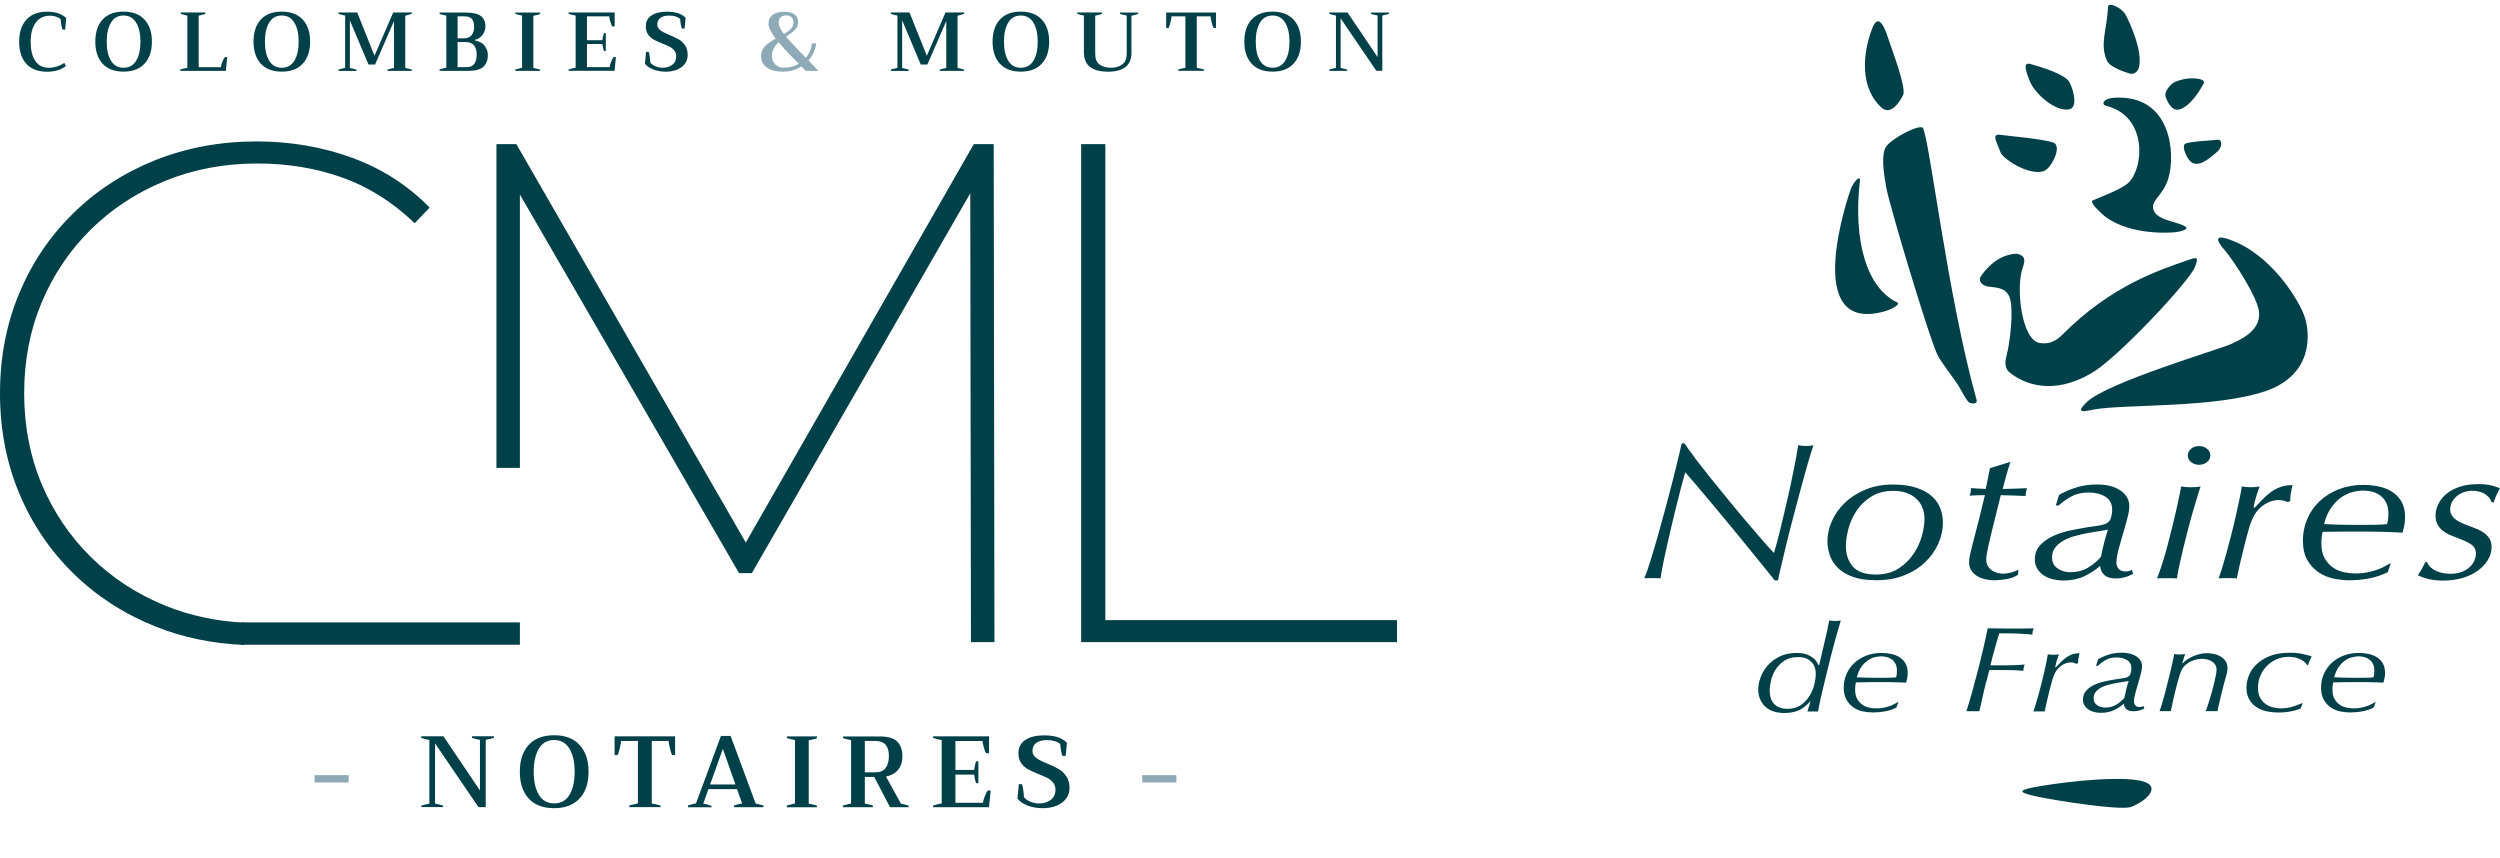 <svg xmlns="http://www.w3.org/2000/svg" viewBox="0 0 412.59 141.55"><g stroke-width="0"><path fill="#004049" d="M4.34 10.52c-.79-.87-1.18-2.09-1.18-3.64s.4-2.76 1.2-3.64c.8-.88 1.94-1.31 3.42-1.31.72 0 1.34.09 1.85.27s.94.44 1.3.78l-.17 1.9h-.45c-.14-.39-.24-.97-.32-1.73-.48-.38-1.05-.56-1.73-.56-1.03 0-1.82.39-2.37 1.16-.56.77-.83 1.82-.83 3.14s.25 2.4.76 3.16c.5.76 1.27 1.14 2.28 1.14.38 0 .79-.07 1.24-.2.45-.13.88-.34 1.27-.61l.26.51c-.35.3-.79.54-1.32.7s-1.11.25-1.73.25c-1.53 0-2.69-.44-3.48-1.31Zm12.59-.01c-.8-.88-1.2-2.09-1.2-3.64s.4-2.76 1.2-3.64c.8-.88 1.96-1.31 3.46-1.31s2.65.44 3.46 1.31c.81.88 1.22 2.09 1.22 3.64s-.41 2.76-1.22 3.64c-.81.88-1.96 1.31-3.46 1.31s-2.66-.44-3.46-1.31Zm5.55-.5c.47-.78.7-1.82.7-3.14s-.24-2.34-.71-3.13c-.47-.78-1.17-1.18-2.08-1.18s-1.61.39-2.08 1.18c-.47.78-.7 1.83-.7 3.13s.23 2.36.7 3.14c.47.78 1.16 1.17 2.08 1.17s1.62-.39 2.09-1.17Zm7.26 1.46c.45-.14.84-.23 1.18-.27V2.57c-.47-.09-.83-.19-1.1-.29v-.22h4.06v.25c-.18.06-.55.15-1.09.28v8.5h3.66c.02-.22.1-.51.25-.88s.28-.63.4-.78h.4l-.23 2.27h-7.52v-.22Zm13.3-.96c-.8-.88-1.2-2.09-1.2-3.64s.4-2.76 1.2-3.64c.8-.88 1.96-1.31 3.46-1.31s2.65.44 3.46 1.31c.81.88 1.22 2.09 1.22 3.64s-.41 2.76-1.22 3.64c-.81.88-1.96 1.31-3.46 1.31s-2.66-.44-3.46-1.31Zm5.55-.5c.47-.78.7-1.82.7-3.14s-.24-2.34-.71-3.13c-.47-.78-1.17-1.18-2.08-1.18s-1.61.39-2.08 1.18c-.47.78-.7 1.83-.7 3.13s.23 2.36.7 3.14c.47.78 1.16 1.17 2.08 1.17s1.62-.39 2.09-1.17Zm7.28 1.47c.29-.1.66-.19 1.09-.28V2.57c-.49-.1-.85-.2-1.1-.29v-.22h3.09l2.86 7.14 3.08-7.14h3.08v.22c-.31.1-.67.21-1.09.32v8.61c.4.08.77.17 1.09.28v.21h-4.04v-.21c.31-.1.67-.19 1.09-.28V3.48l-3.12 7.17h-1.09l-3.07-7.3v7.87c.41.08.77.17 1.09.28v.21h-2.96v-.21Zm16.68 0c.47-.17.84-.28 1.11-.32V2.57c-.39-.06-.77-.16-1.11-.27v-.23h4.3c1.16 0 2 .19 2.5.56.5.37.76.94.76 1.7 0 .51-.15.98-.45 1.4-.3.42-.74.7-1.31.85v.08c.75.15 1.3.45 1.64.9.34.45.52.95.52 1.49 0 .89-.25 1.55-.76 1.99s-1.33.66-2.48.66h-4.73v-.21Zm4.02-5.15c.55 0 .97-.17 1.25-.51.28-.34.43-.81.43-1.4s-.13-1.03-.39-1.31-.67-.41-1.24-.41h-1.1v3.63h1.05Zm.48 4.75c1.08 0 1.62-.71 1.62-2.12 0-.65-.16-1.15-.47-1.5-.31-.35-.76-.52-1.33-.52h-1.35v4.14h1.53Zm8.01.38c.29-.08.66-.17 1.1-.27V2.57c-.3-.05-.67-.14-1.1-.27v-.23h4.08v.25c-.17.07-.37.13-.63.18-.25.05-.41.08-.49.1v8.61c.28.05.66.14 1.11.27v.22h-4.08v-.23Zm16.59-2.04-.23 2.27h-7.59v-.22c.45-.16.84-.25 1.17-.29V2.57c-.35-.05-.74-.15-1.17-.29v-.22h7.61v2.3h-.41c-.09-.15-.19-.41-.3-.79-.11-.38-.17-.67-.19-.87h-3.67v3.93h2.54c.02-.16.05-.35.1-.58.05-.23.11-.43.17-.59h.3v2.97h-.3c-.06-.17-.12-.37-.17-.6-.05-.22-.08-.42-.1-.57h-2.54v3.82h3.74c.02-.22.1-.51.25-.88s.27-.63.39-.78h.41Zm6.17 2.05c-.61-.24-1.07-.55-1.38-.94l.18-1.97h.44c.12.37.21.96.27 1.79.23.25.52.45.88.6.36.15.75.23 1.17.23.61 0 1.14-.16 1.57-.48.43-.32.65-.78.65-1.39 0-.38-.1-.69-.3-.95-.2-.26-.45-.47-.76-.63-.3-.16-.71-.34-1.22-.54-.6-.24-1.08-.46-1.44-.66-.36-.2-.67-.48-.92-.83s-.38-.8-.38-1.35c0-.79.31-1.39.94-1.8.63-.41 1.48-.62 2.55-.62.71 0 1.31.08 1.81.24.5.16.92.42 1.27.76l-.17 1.79h-.45c-.16-.49-.25-1.02-.29-1.61-.2-.17-.46-.31-.76-.4-.31-.09-.64-.14-1-.14-.63 0-1.12.12-1.48.37-.35.25-.53.62-.53 1.11 0 .28.09.51.26.71.17.2.39.36.65.5s.62.3 1.09.5c.64.27 1.16.52 1.56.75.4.23.74.56 1.03.98.29.42.43.94.43 1.57 0 .57-.16 1.06-.47 1.48-.32.42-.75.74-1.3.96-.55.22-1.17.33-1.86.33-.75 0-1.43-.12-2.04-.36Z"/><path fill="#8eaab6" d="m132.98 11.69-.73-.73c-.91.58-1.94.87-3.09.87-1.06 0-1.92-.22-2.58-.67s-.98-1.06-.98-1.84c0-.68.21-1.24.64-1.68.43-.44 1.02-.87 1.78-1.27-.8-1.05-1.2-1.87-1.2-2.45 0-.65.24-1.14.71-1.48.47-.33 1.08-.5 1.84-.5s1.35.14 1.75.43c.4.29.6.73.6 1.31 0 .34-.09.64-.27.91-.18.27-.39.49-.63.69-.24.19-.61.45-1.09.78.61.73 1.71 1.9 3.27 3.49.57-.71.9-1.5 1-2.39h.7c-.06.52-.2 1.02-.42 1.51-.21.48-.5.92-.86 1.31l1.66 1.72h-2.1Zm-1.14-1.16c-.73-.73-1.37-1.38-1.9-1.94-.53-.56-1.01-1.1-1.44-1.64-.34.32-.61.67-.8 1.04-.19.37-.29.8-.29 1.27 0 .41.09.76.28 1.05.19.29.43.5.73.65.3.14.62.21.96.21.92 0 1.74-.22 2.46-.65Zm-3.11-5.95c.14.3.35.65.65 1.04.5-.28.89-.58 1.16-.87s.41-.65.41-1.05c0-.38-.11-.66-.32-.86s-.5-.3-.88-.3-.66.1-.89.29c-.22.19-.34.49-.34.88 0 .27.07.56.21.87Z"/><path fill="#004049" d="M147.02 11.48c.29-.1.66-.19 1.09-.28V2.57c-.49-.1-.85-.2-1.1-.29v-.22h3.09l2.86 7.14 3.08-7.14h3.08v.22c-.31.1-.67.21-1.09.32v8.61c.4.08.77.17 1.09.28v.21h-4.04v-.21c.31-.1.67-.19 1.09-.28V3.48l-3.12 7.17h-1.09l-3.07-7.3v7.87c.41.08.77.17 1.09.28v.21h-2.96v-.21Zm17.99-.97c-.8-.88-1.2-2.09-1.2-3.64s.4-2.76 1.2-3.64c.8-.88 1.96-1.31 3.46-1.31s2.65.44 3.46 1.31c.81.88 1.22 2.09 1.22 3.64s-.41 2.76-1.22 3.64-1.96 1.31-3.46 1.31-2.66-.44-3.46-1.31Zm5.55-.5c.47-.78.7-1.82.7-3.14s-.24-2.34-.71-3.13c-.47-.78-1.17-1.18-2.08-1.18s-1.61.39-2.08 1.18c-.47.78-.7 1.83-.7 3.13s.23 2.36.7 3.14c.47.78 1.16 1.17 2.08 1.17s1.62-.39 2.09-1.17Zm8.32-1.32V2.57c-.47-.09-.83-.19-1.1-.29v-.22h4.07v.25c-.22.07-.59.17-1.1.28v6.28c0 .83.24 1.43.72 1.78.48.35 1.1.53 1.88.53s1.38-.18 1.87-.55.73-.95.73-1.76V2.56c-.39-.05-.77-.15-1.11-.27v-.22h3v.22c-.5.17-.88.27-1.11.3V8.7c0 1.05-.32 1.83-.97 2.35-.65.52-1.6.78-2.87.78-2.67 0-4-1.05-4-3.14Zm15.56 2.77c.16-.05.41-.1.76-.18l.43-.1V2.7h-2.28c-.02.22-.08.56-.19 1.02s-.21.76-.29.89h-.41V2.07h8.22v2.54h-.41c-.08-.14-.18-.44-.29-.89s-.17-.8-.19-1.02h-2.28v8.5c.41.06.81.16 1.2.27v.22h-4.25v-.23Zm12.12-.95c-.8-.88-1.2-2.09-1.2-3.64s.4-2.76 1.2-3.64c.8-.88 1.96-1.31 3.46-1.31s2.65.44 3.46 1.31c.81.88 1.22 2.09 1.22 3.64s-.41 2.76-1.22 3.64-1.96 1.31-3.46 1.31-2.66-.44-3.46-1.31Zm5.55-.5c.47-.78.7-1.82.7-3.14s-.24-2.34-.71-3.13c-.47-.78-1.17-1.18-2.08-1.18s-1.61.39-2.08 1.18c-.47.78-.7 1.83-.7 3.13s.23 2.36.7 3.14c.47.78 1.16 1.17 2.08 1.17s1.62-.39 2.09-1.17Zm7.28 1.47c.29-.1.66-.19 1.09-.28V2.57c-.47-.09-.83-.19-1.1-.29v-.22h3.01l4.96 7.36V2.56c-.4-.08-.77-.17-1.09-.27v-.22h2.97v.22c-.33.1-.7.19-1.1.27v9.13h-.98l-5.9-8.66v8.18c.41.08.77.17 1.09.28v.21h-2.96v-.21Z"/><path fill="#8eaab6" d="M51.91 127.93h5.63v1.2h-5.63v-1.2Z"/><path fill="#004049" d="M69.54 132.96c.36-.12.8-.23 1.32-.33v-10.5c-.57-.11-1.01-.23-1.34-.35v-.27h3.66l6.03 8.94v-8.34c-.49-.1-.93-.21-1.32-.33v-.27h3.61v.27c-.4.12-.85.23-1.34.33v11.1h-1.19l-7.17-10.53v9.94c.5.1.94.21 1.32.33v.25h-3.59v-.25Zm17.71-1.18c-.98-1.06-1.46-2.54-1.46-4.42s.49-3.36 1.46-4.42c.98-1.06 2.38-1.6 4.2-1.6s3.22.53 4.2 1.6c.99 1.06 1.48 2.54 1.48 4.42s-.49 3.36-1.48 4.42-2.39 1.6-4.2 1.6-3.23-.53-4.2-1.6Zm6.74-.61c.57-.95.85-2.22.85-3.81s-.29-2.85-.86-3.8c-.57-.95-1.42-1.43-2.53-1.43s-1.96.48-2.52 1.43c-.57.95-.85 2.22-.85 3.8s.28 2.86.85 3.81 1.41 1.42 2.52 1.42 1.97-.47 2.54-1.42Zm9.85 1.76c.19-.06.5-.13.92-.22l.52-.12v-10.31h-2.77c-.02.27-.1.68-.23 1.24-.13.56-.25.92-.35 1.09h-.5v-3.09h9.99v3.09h-.5c-.1-.17-.22-.53-.35-1.09-.13-.56-.21-.97-.23-1.24h-2.77v10.33c.5.08.99.19 1.45.33v.27h-5.16v-.28Zm22.18.02v.27h-4.88v-.28c.42-.16.87-.27 1.34-.33l-.84-2.37h-4.73l-.85 2.39c.43.06.89.18 1.37.37v.23h-3.88v-.3c.2-.07.43-.13.69-.2.26-.07.47-.12.63-.15l4.11-11.12h1.6l4.13 11.15c.46.09.89.21 1.3.35Zm-4.65-3.48-2.07-5.88-2.11 5.88h4.18Zm8.49 3.46c.36-.1.8-.21 1.34-.33v-10.46c-.37-.06-.81-.17-1.34-.33v-.28h4.96v.3c-.2.09-.45.16-.76.22s-.5.09-.59.12v10.46c.35.06.8.17 1.35.33v.27h-4.96v-.28Zm20.11.02v.27h-3.08l-2.61-5h-1.55v4.4c.37.06.81.17 1.34.33v.27h-4.96v-.28c.24-.07.49-.13.74-.19s.45-.11.61-.14v-10.46c-.49-.1-.93-.21-1.32-.33v-.28h6.07c1.36 0 2.32.29 2.88.86.56.57.84 1.38.84 2.43 0 .89-.24 1.63-.71 2.21-.47.58-1.14.95-2 1.12l2.47 4.48c.47.08.89.19 1.27.33Zm-7.24-5.49h1.74c.77 0 1.33-.24 1.69-.71s.54-1.13.54-1.98-.18-1.45-.54-1.86-.92-.63-1.69-.63h-1.74v5.18Zm20.77 3-.28 2.76h-9.23v-.27c.55-.19 1.02-.31 1.42-.35v-10.46c-.42-.07-.9-.18-1.42-.35v-.27h9.24v2.79h-.5c-.11-.18-.23-.5-.36-.96-.13-.46-.2-.82-.23-1.06h-4.46v4.78h3.09c.02-.19.06-.42.12-.7.06-.28.13-.52.21-.72h.37v3.61h-.37c-.08-.21-.15-.45-.21-.73-.06-.27-.1-.5-.12-.69h-3.09v4.65h4.55c.02-.27.12-.62.3-1.07.18-.45.33-.76.47-.95h.5Zm6.1 2.49c-.74-.29-1.3-.67-1.68-1.14l.22-2.39h.53c.14.45.26 1.17.33 2.17.28.3.63.54 1.07.73.43.18.91.28 1.42.28.75 0 1.38-.2 1.91-.58.52-.39.79-.95.79-1.69 0-.46-.12-.84-.37-1.15-.25-.31-.55-.57-.92-.76-.37-.2-.86-.42-1.49-.66-.72-.29-1.31-.56-1.75-.8-.44-.25-.81-.58-1.12-1.01-.31-.43-.46-.98-.46-1.65 0-.96.38-1.69 1.15-2.19.76-.5 1.8-.75 3.1-.75.86 0 1.59.1 2.2.29.61.2 1.12.5 1.55.93l-.2 2.17h-.55c-.19-.59-.31-1.24-.35-1.96-.25-.21-.55-.37-.93-.48-.37-.11-.78-.17-1.21-.17-.77 0-1.37.15-1.8.45-.43.3-.64.75-.64 1.35 0 .33.11.62.32.86.21.24.47.44.79.61.31.17.75.37 1.32.6.78.32 1.41.63 1.9.91s.9.68 1.25 1.19c.35.51.53 1.15.53 1.91 0 .69-.19 1.29-.58 1.8-.38.51-.91.89-1.58 1.16-.67.27-1.42.4-2.26.4-.91 0-1.74-.14-2.48-.43Z"/><path fill="#8eaab6" d="M188.51 127.93h5.63v1.2h-5.63v-1.2Z"/><path fill="#004049" d="M178.43 105.98V23.79h3.99v78.55h48.14v3.64h-52.13Zm-138.07-3.22c-4.67-.22-9.04-1.16-13.12-2.82-4.7-1.92-8.79-4.6-12.27-8.04-3.48-3.44-6.18-7.46-8.1-12.03-1.92-4.58-2.88-9.57-2.88-14.97s.96-10.39 2.88-14.97 4.62-8.59 8.1-12.03c3.48-3.44 7.57-6.12 12.27-8.04 4.7-1.92 9.78-2.88 15.26-2.88 4.93 0 9.57.76 13.91 2.29s8.35 4.05 12.03 7.57l2.47-2.58c-3.6-3.68-7.87-6.42-12.8-8.22-4.93-1.8-10.18-2.7-15.73-2.7-6.03 0-11.62 1.04-16.79 3.11s-9.67 4.99-13.5 8.75c-3.84 3.76-6.81 8.16-8.92 13.21C1.06 53.46 0 58.96 0 64.91s1.06 11.45 3.17 16.5c2.11 5.05 5.09 9.45 8.92 13.21 3.83 3.76 8.34 6.67 13.5 8.75 4.58 1.84 9.5 2.86 14.76 3.07v-3.65Zm123.76 3.22L164 23.79h-3.29l-37.63 65.75-37.86-65.75h-3.29v53.42h3.87V32.1l36.17 62.49h2.11l36.05-62.69.11 74.08h3.88z"/><path fill="#004049" d="M39.78 102.72H85.8v3.68H39.78zm270.69-85c-4.18-3.91-2.53-10.55-1.39-13.26.72-1.71 1.6-1.12 2.58 1.97.6 1.9 3.02 8.07 2.41 9.28-.61 1.21-2.08 3.43-3.6 2.01m16.48 27.82c-.44.66-.11 1.33.77 1.66.88.33 3.32-.11 3.98 1.99.66 2.1 0 7.52-.55 9.51-.55 1.99.26 2.6.78 2.98 2.21 1.66 6.86 3.65 13.27-.11 4.34-2.54 16.03-15.04 17.03-17.47.8-1.97.12-1.61-1.32-1.11-4.42 1.55-12.4 4.08-20.46 12.16-1.44 1.45-2.55 1.65-3.87 1.44-2.89-.46-3.99-9.06-2.73-12.5.46-1.27.19-1.71-.34-1.99-.38-.2-.76-.36-2.13 0-2.7.73-4.42 3.43-4.42 3.43m14.55-31.99c-.67-1.27-4.56-2.46-6.43-2.98-1.38-.39-.6 1.52-.14 2.72.85 2.24 4.47 5.35 6.67 4.73 1.24-.35.7-2.98-.09-4.47m-2.67 9.98c-1.73-.6-6.99-1.03-8.72-1.27-1.6-.22-.49 1.32-.02 2.78.45 1.4 5.65 4.46 7.63 2.95 1.12-.86 2.53-3.97 1.12-4.46m21.88.15c1.02-.35 4.16-.49 5.19-.6.95-.1.77 1.24.1 1.86-1.4 1.29-3.26 2.82-4.49 1.75-.69-.6-1.63-2.73-.8-3.01m-9.13-11.5c.57.11 1.29-.34 1.44-1.22.49-2.77-1.46-6.98-2.22-8.47-.64-1.25-2.88-2.18-2.92-1.4-.21 4-1.41 6.2-.18 8.95.56 1.25 3.87 2.14 3.87 2.14m-40.46 39.17c1.09-.31 2.58-1.15 1.98-1.43-4.97-2.33-7.32-9.99-6.17-20.07.13-1.09-1.07.18-1.5 1.35-.3.82-8.41 24.22 5.69 20.16"/><path fill="#004049" d="M367.04 41.14c1.6 1.85 5.67 8.09 5.8 10.49.17 3.05-3.1 4.42-4.76 5.2-1.66.77-20.35 6.3-23.66 9.51-2.31 2.23.08 1.4 1.18 1.24 5.02-.91 19.87-.19 28.24-3.01 8.18-2.77 7.33-9.88 6.52-12.27-.89-2.65-5.54-10.48-12.6-12.83-2.46-.82-1.81.42-.72 1.68m-20.29-6c-.84-.79-1.88-1.85-1.34-2.09 1.07-.46 4.82-1.85 5.92-2.96 2.51-2.51 3.09-10.94-3.74-12.64-.87-.22-.5-1.22 1.36-1.33 9.51-.56 10.13 9.44 8.88 13.4-.94 2.96-3.1 3.59-2.35 5.29.72 1.62 4.25 1.82 5.25 2.62.43.34-.46.72-1.71.88-1.25.16-8.45.47-12.27-3.16m-21.7 31.3c-.56-.28-1.41-2.27-2.29-3.5-.64-.89-2.16-2.94-2.83-4.04-1.24-2.03-8.14-25.16-8.65-28.05-.45-2.54-.8-5.35-.05-6.59.91-1.49 5.72-3.89 6.12-3.15 1.14 2.06 4 27.45 8.86 44.87.2.73-.77.65-1.16.45m32.31-50.7c-.11-.58.76-1.88 1.62-2.24 1.28-.53 2.29-.6 2.93-.58 1.21.04 2.1.28 1.75.91-.4.72-2.03 3.66-3.96 4.22-1.46.42-2.26-1.88-2.35-2.32M279.7 75.57c.79 1.03 1.68 2.16 2.67 3.4.99 1.24 2.03 2.51 3.12 3.83 1.08 1.32 2.12 2.56 3.1 3.71s1.85 2.15 2.59 3.01c.75.86 1.28 1.44 1.59 1.74.1-.34.26-.9.47-1.66.21-.76.43-1.66.68-2.68.25-1.02.51-2.13.79-3.32s.56-2.39.81-3.59c.26-1.2.5-2.37.72-3.5.22-1.13.39-2.14.52-3.04.18.04.39.07.64.1.24.02.48.03.72.03.26 0 .46-.01.62-.03.15-.02.34-.05.54-.1-.23.69-.53 1.65-.89 2.88-.36 1.24-.74 2.6-1.14 4.09-.4 1.49-.81 3.05-1.24 4.66-.43 1.61-.81 3.13-1.16 4.56-.35 1.43-.65 2.7-.91 3.8-.26 1.11-.43 1.88-.5 2.33h-.54c-.21-.26-.68-.84-1.41-1.75-.74-.91-1.61-1.99-2.61-3.22-1.01-1.23-2.09-2.55-3.23-3.95-1.15-1.4-2.24-2.71-3.27-3.93-1.03-1.22-1.94-2.29-2.71-3.21-.77-.91-1.29-1.51-1.55-1.79-.18.62-.4 1.43-.66 2.42s-.53 2.05-.81 3.19c-.28 1.14-.57 2.31-.85 3.51-.28 1.2-.55 2.35-.79 3.45-.25 1.1-.45 2.08-.62 2.95-.17.87-.28 1.53-.33 1.98-.21-.02-.41-.03-.62-.03h-1.38c-.24 0-.47.01-.68.03.28-.69.62-1.65 1.01-2.9s.79-2.62 1.22-4.12c.43-1.5.85-3.05 1.28-4.64.43-1.59.82-3.09 1.18-4.51s.67-2.67.93-3.75.44-1.86.54-2.34h.47c.36.56.93 1.35 1.72 2.39m26.06 17.93c.76.88 2.02 1.32 3.78 1.32 1.47 0 2.72-.33 3.73-.98 1.01-.65 1.84-1.45 2.48-2.4.65-.95 1.11-1.94 1.4-3 .28-1.05.43-1.98.43-2.77 0-.67-.11-1.28-.33-1.85-.22-.57-.55-1.06-.99-1.48-.44-.42-.98-.75-1.63-.98-.65-.24-1.38-.35-2.21-.35-1.4 0-2.59.31-3.59.93-1 .62-1.81 1.39-2.43 2.3-.62.91-1.07 1.9-1.36 2.96-.28 1.06-.43 2.05-.43 2.95 0 1.35.38 2.47 1.14 3.35m-3.43-7.54c.5-1.12 1.22-2.12 2.15-3.01.93-.89 2.07-1.61 3.41-2.16 1.34-.55 2.84-.82 4.49-.82 1.52 0 2.81.18 3.87.53 1.06.35 1.91.82 2.56 1.4.65.58 1.11 1.25 1.39 2 .28.75.43 1.54.43 2.35 0 1.18-.26 2.35-.77 3.5-.52 1.15-1.25 2.18-2.21 3.08-.95.9-2.1 1.62-3.45 2.14-1.34.53-2.85.79-4.53.79s-2.93-.19-3.97-.58c-1.05-.39-1.87-.9-2.48-1.53-.61-.63-1.03-1.33-1.28-2.09-.24-.76-.37-1.49-.37-2.18 0-1.16.25-2.3.76-3.42m28.76-7.49c-.19.73-.39 1.48-.6 2.23.59 0 1.25-.02 1.95-.05.71-.03 1.4-.06 2.07-.08-.15.44-.23.87-.23 1.29-.67-.02-1.37-.05-2.11-.08-.74-.03-1.4-.05-1.99-.05l-1.51 6.07c-.08.34-.17.73-.27 1.15-.1.42-.2.83-.29 1.24-.09.41-.17.8-.23 1.18-.06.38-.1.69-.1.95 0 .43.09.8.27 1.1.18.3.41.54.68.73.27.18.57.32.89.4s.63.13.91.13c.44 0 .88-.06 1.32-.18.44-.12.85-.28 1.24-.47l-.08.84c-.52.34-1.14.58-1.88.71s-1.43.19-2.07.19c-.49 0-.99-.06-1.49-.18s-.94-.3-1.32-.53c-.38-.24-.69-.54-.94-.92-.24-.38-.36-.81-.36-1.31 0-.43.06-.88.17-1.35.11-.47.24-.98.37-1.52.28-1.1.51-1.99.69-2.68.18-.69.34-1.31.48-1.86.14-.55.28-1.1.4-1.65.13-.55.3-1.23.5-2.05-.36 0-.76 0-1.21.02l-1.33.06c.08-.17.13-.34.17-.51.04-.17.06-.42.06-.73.41.02.84.05 1.28.08.45.03.84.05 1.17.05l.7-3.43 3.37-1.03c-.26.76-.48 1.5-.68 2.23m8.45 15.35c.61.42 1.31.63 2.11.63 1.08 0 2.05-.25 2.9-.74.85-.49 1.57-1.09 2.16-1.8.15-.75.32-1.5.5-2.24.18-.74.4-1.48.66-2.24-.59.11-1.17.2-1.74.29-.57.09-1.15.18-1.74.29-.64.13-1.31.28-1.99.47-.68.18-1.3.43-1.85.74s-1.01.69-1.37 1.14c-.36.45-.54 1-.54 1.64 0 .8.3 1.4.91 1.82m3.23-13.41c1.02-.29 2.11-.44 3.27-.44 1.62 0 2.92.33 3.89 1 .97.67 1.45 1.53 1.45 2.58 0 .45-.06.91-.17 1.39-.12.47-.21.85-.29 1.13l-1.12 3.93c-.21.69-.35 1.26-.43 1.71-.08.45-.12.84-.12 1.16 0 .39.12.73.37 1.02.24.29.62.43 1.14.43.23 0 .43-.02.6-.07.17-.05.32-.12.45-.2l.19.68c-.44.24-.89.42-1.36.55-.46.13-.97.2-1.51.2-.8 0-1.41-.18-1.84-.54s-.66-.87-.72-1.54c-.77.69-1.66 1.26-2.65 1.73-.99.46-2.12.69-3.38.69-.57 0-1.13-.07-1.7-.19s-1.08-.34-1.53-.63c-.45-.29-.82-.65-1.1-1.1s-.42-.94-.42-1.5c0-1.03.32-1.87.97-2.52.65-.64 1.42-1.16 2.33-1.53.9-.38 1.83-.66 2.79-.84.96-.18 1.73-.33 2.33-.44.52-.09 1.07-.17 1.67-.24.6-.07 1.07-.18 1.43-.31.54-.19.89-.53 1.03-1s.21-.93.21-1.39c0-.97-.37-1.68-1.12-2.14-.75-.46-1.67-.69-2.75-.69s-2.01.2-2.77.6c-.76.4-1.49.9-2.19 1.53h-.47l.54-1.74c.98-.56 1.98-.98 3-1.27m18.78-6.34c.36-.3.8-.45 1.32-.45s.96.15 1.32.45c.36.3.54.67.54 1.1s-.18.79-.54 1.09c-.36.3-.8.45-1.32.45s-.96-.15-1.32-.45c-.36-.3-.54-.67-.54-1.09s.18-.79.54-1.1m1.07 7.81c-.22.72-.47 1.54-.74 2.47-.27.92-.54 1.91-.81 2.95s-.53 2.07-.78 3.08c-.24 1.01-.46 1.97-.66 2.87-.19.9-.33 1.64-.41 2.22-.28-.03-.58-.04-.89-.04h-1.72c-.24 0-.47.01-.68.04.28-.69.58-1.53.89-2.51.31-.99.61-2.02.89-3.09.28-1.07.55-2.14.81-3.19.26-1.05.48-2.02.68-2.9.19-.88.35-1.63.48-2.26s.21-1.03.23-1.23c.52.09 1.06.13 1.63.13.65 0 1.17-.04 1.59-.13-.13.34-.3.88-.52 1.6m14.24.74c-.26-.06-.54-.1-.85-.1-.9 0-1.79.32-2.65.95-.87.63-1.52 1.6-1.96 2.89-.05.09-.14.33-.25.74-.12.41-.25.9-.41 1.47s-.32 1.19-.48 1.87c-.17.68-.33 1.34-.48 1.98-.16.65-.29 1.24-.41 1.79s-.2.96-.25 1.24c-.21-.03-.43-.04-.66-.04h-1.61c-.27 0-.52.01-.75.04.15-.37.35-.93.58-1.69.23-.76.48-1.62.74-2.56.26-.95.52-1.95.79-3s.52-2.08.74-3.06c.22-.99.42-1.91.6-2.76.18-.85.31-1.55.39-2.11.21.04.45.07.72.1.27.02.54.03.79.03.57 0 1.04-.04 1.43-.13-.05.13-.12.32-.21.57-.09.25-.19.53-.29.86-.1.32-.2.66-.29 1.02-.09.36-.16.71-.21 1.05h.19l1.26-1.32c.43-.45.88-.86 1.36-1.21.48-.35 1.01-.65 1.61-.87.59-.22 1.27-.33 2.01-.31-.13.54-.22 1.01-.29 1.41-.06.4-.1.8-.1 1.21l-.35.16c-.21-.06-.44-.13-.7-.19m11.38-1.46c-.63.16-1.25.45-1.86.86-.61.42-1.17.98-1.68 1.7-.52.71-.92 1.63-1.2 2.74.8.04 1.68.07 2.63.1.95.02 1.83.03 2.63.03h1.24c.65 0 1.33 0 2.05-.02.72-.01 1.34-.05 1.86-.11.05-.19.1-.42.14-.69.05-.27.07-.61.07-1.04 0-.71-.12-1.3-.36-1.79s-.56-.89-.96-1.18c-.4-.3-.84-.51-1.34-.64-.49-.13-.99-.19-1.51-.19s-1.09.08-1.72.24m2.74 14.25c-1.07.2-2.16.31-3.27.31-.82 0-1.69-.09-2.59-.27-.9-.18-1.73-.53-2.49-1.03-.76-.51-1.38-1.18-1.88-2.03-.49-.85-.73-1.92-.73-3.21s.24-2.46.72-3.58 1.15-2.09 2.03-2.92c.88-.83 1.93-1.49 3.15-1.97 1.23-.48 2.57-.73 4.04-.73.93 0 1.81.09 2.63.27.82.18 1.56.48 2.2.9.64.42 1.15.97 1.53 1.64.37.68.56 1.5.56 2.46 0 .6-.05 1.12-.15 1.55-.1.43-.19.78-.27 1.06-.54-.02-1.03-.05-1.46-.07-.44-.02-.87-.04-1.29-.05l-1.33-.03c-.46-.01-.99-.02-1.58-.02h-4.05c-.62 0-1.23 0-1.85.02s-1.16.02-1.62.02c-.06.22-.11.47-.15.77-.04.3-.06.67-.06 1.1 0 1.05.19 1.9.58 2.55.39.65.85 1.15 1.41 1.52.55.37 1.16.61 1.81.74.65.13 1.25.19 1.79.19.75 0 1.42-.06 2.02-.19.6-.12 1.14-.27 1.62-.44.47-.17.89-.35 1.23-.55s.64-.36.87-.48h.12l-.5 1.45c-.95.47-1.97.81-3.04 1.02m19.03-13.96c-.58-.33-1.25-.5-2-.5-.57 0-1.08.09-1.53.27-.45.18-.84.42-1.16.71-.32.29-.57.61-.74.98-.17.36-.25.73-.25 1.09 0 .39.09.72.27 1.01.18.29.43.54.74.76.31.21.66.41 1.07.58.4.17.82.33 1.26.48.41.15.83.32 1.24.5.41.18.79.4 1.12.66.34.26.61.57.82.93.21.36.31.8.31 1.32 0 .75-.21 1.46-.62 2.14-.41.67-.98 1.27-1.69 1.78s-1.55.91-2.52 1.19-2.02.42-3.16.42c-.8 0-1.53-.07-2.19-.2-.66-.14-1.32-.36-1.99-.68.28-.39.53-.8.74-1.2.21-.41.37-.73.5-.97h.27c.28.65.78 1.13 1.49 1.45.71.32 1.49.48 2.34.48.75 0 1.4-.11 1.93-.32.53-.21.97-.48 1.3-.8.34-.32.59-.68.76-1.08.17-.4.25-.76.25-1.11 0-.69-.26-1.2-.78-1.54-.52-.34-1.3-.71-2.33-1.09-.41-.15-.84-.32-1.27-.51-.43-.19-.81-.43-1.15-.71-.34-.28-.61-.62-.82-1.01-.21-.4-.31-.88-.31-1.46s.13-1.13.39-1.73c.26-.6.67-1.16 1.22-1.67.56-.51 1.29-.94 2.19-1.27.91-.33 2.01-.5 3.3-.5.7 0 1.3.05 1.82.15.52.1 1.08.28 1.7.52-.39.75-.64 1.27-.75 1.57-.12.3-.2.56-.25.77h-.35c-.21-.6-.6-1.07-1.18-1.4M292.82 116.2c.51.52 1.23.78 2.16.78s1.68-.22 2.27-.65c.6-.43 1.08-.96 1.44-1.57.36-.61.62-1.24.76-1.9.15-.65.22-1.2.22-1.65 0-.2-.03-.46-.08-.77-.06-.31-.19-.62-.4-.92-.21-.3-.51-.55-.89-.76-.39-.21-.91-.32-1.57-.32-.93 0-1.7.21-2.31.63-.6.42-1.08.93-1.44 1.52-.35.59-.6 1.2-.73 1.82-.13.62-.19 1.12-.19 1.52 0 .99.25 1.75.76 2.27m5.32.16c-.26.24-.56.47-.89.67-.34.2-.73.36-1.18.47-.45.11-.97.17-1.55.17-.73 0-1.36-.1-1.91-.29-.55-.2-1-.48-1.36-.84-.36-.36-.63-.78-.81-1.25-.18-.47-.27-.97-.27-1.49 0-.63.13-1.3.39-2.01.26-.71.65-1.36 1.17-1.96.52-.6 1.18-1.09 1.97-1.48.79-.39 1.72-.59 2.78-.59.64 0 1.18.07 1.61.22.43.15.78.33 1.06.54.28.21.5.43.64.66.14.23.26.43.34.59h.1c.29-1.29.59-2.57.89-3.83.31-1.26.56-2.44.77-3.55.24.06.56.09.97.09s.7-.03.94-.09c-.35 1.2-.66 2.26-.92 3.18-.26.92-.49 1.8-.7 2.64-.21.84-.42 1.69-.63 2.55-.21.86-.44 1.82-.7 2.89-.13.5-.26 1.09-.41 1.77s-.28 1.35-.41 2.01c-.11-.01-.22-.02-.34-.02h-1c-.14 0-.27 0-.4.02l.53-1.75c-.19.22-.42.44-.68.69m11.26-7.91c-.39.1-.78.28-1.16.54-.38.26-.73.62-1.05 1.06-.32.45-.57 1.02-.75 1.72.5.03 1.05.05 1.64.06.6.02 1.14.02 1.64.02h.77c.4 0 .83 0 1.28-.01.45 0 .84-.03 1.16-.07.03-.12.06-.26.09-.43.03-.17.04-.38.04-.65 0-.44-.07-.82-.22-1.12-.15-.31-.35-.56-.6-.74-.25-.19-.53-.32-.83-.4-.31-.08-.62-.12-.94-.12s-.68.05-1.08.15m1.71 8.92c-.67.13-1.34.19-2.03.19-.51 0-1.05-.06-1.61-.17-.56-.11-1.08-.33-1.55-.64-.47-.32-.86-.74-1.17-1.27-.3-.53-.46-1.2-.46-2s.15-1.54.45-2.24c.3-.7.72-1.3 1.27-1.82s1.21-.93 1.97-1.23c.77-.3 1.61-.45 2.53-.45.58 0 1.13.06 1.65.17.52.11.98.3 1.38.56.4.26.72.6.96 1.02.23.42.35.93.35 1.53 0 .37-.03.69-.1.96-.06.27-.12.48-.17.66-.34-.01-.65-.02-.92-.04-.28-.01-.54-.02-.81-.02s-.54-.01-.84-.02h-3.53c-.39 0-.77 0-1.16.02-.39.02-.73.02-1.02.02-.04.13-.07.3-.09.48-.02.19-.04.42-.04.69 0 .66.12 1.19.36 1.59.24.4.53.72.88.95.35.23.72.38 1.13.46.41.08.78.12 1.12.12.47 0 .89-.04 1.26-.12.38-.08.71-.17 1.01-.28.3-.11.56-.22.77-.35.22-.12.4-.23.54-.3h.07l-.33.91c-.59.3-1.22.51-1.89.63m16.74-5.01c-.14.55-.27 1.08-.39 1.6s-.24 1.05-.36 1.6c-.12.54-.25 1.13-.4 1.78h-2.15c.31-.94.63-2.01.97-3.23.34-1.22.67-2.46.99-3.71.32-1.26.62-2.48.89-3.65.27-1.18.5-2.21.68-3.09l2.34.03c.74 0 1.39.01 1.96.01.61 0 1.23 0 1.85-.01.62 0 1.1-.02 1.44-.03-.08.21-.14.38-.18.51-.04.13-.05.31-.04.55-.34-.05-.75-.1-1.23-.13s-.98-.06-1.49-.07l-1.5-.03h-1.27c-.32 1.1-.6 2.07-.83 2.91-.23.84-.44 1.63-.61 2.37h2.85c.48 0 1-.02 1.55-.04.55-.03.97-.06 1.26-.09-.08.2-.14.37-.17.52-.03.14-.05.31-.05.52-.56-.06-1.13-.09-1.7-.11-.57-.02-1.14-.02-1.7-.02h-2.22c-.18.68-.33 1.3-.47 1.85m14.44-3.05c-.16-.04-.34-.06-.53-.06-.56 0-1.12.2-1.66.6-.54.39-.95 1-1.22 1.8-.03.05-.08.21-.16.46-.07.26-.16.56-.25.92-.1.35-.2.74-.3 1.17-.1.42-.21.84-.3 1.24-.1.4-.18.77-.25 1.12-.07.34-.13.6-.16.77h-1.88c.1-.23.22-.58.36-1.05.15-.47.3-1.01.46-1.59.16-.59.33-1.21.5-1.86.17-.65.32-1.29.46-1.9.14-.62.26-1.19.37-1.71.11-.53.19-.97.24-1.31.13.03.28.05.45.06.17.01.34.02.5.02.35 0 .65-.03.89-.08-.03.08-.08.19-.13.35-.06.15-.12.33-.18.53s-.12.41-.18.62c-.06.22-.1.43-.13.64h.12c.26-.27.52-.54.78-.82.26-.28.55-.53.85-.75.3-.22.63-.4 1-.54s.79-.2 1.26-.19c-.08.34-.14.63-.18.87-.04.25-.06.5-.06.75l-.22.1c-.13-.04-.28-.08-.44-.12m3.8 6.96c.38.26.82.39 1.32.39.68 0 1.28-.15 1.82-.46.53-.31.98-.69 1.36-1.13.1-.47.2-.94.31-1.4.11-.46.25-.93.41-1.4-.37.07-.73.13-1.09.18-.35.05-.72.11-1.09.18-.4.08-.82.18-1.25.29-.43.11-.81.27-1.16.46-.35.19-.63.43-.86.71-.22.28-.34.62-.34 1.03 0 .5.19.88.57 1.14m2.04-8.38c.64-.18 1.32-.27 2.04-.27 1.02 0 1.83.21 2.43.62.6.42.91.95.91 1.61 0 .28-.04.57-.11.87-.07.3-.13.53-.18.71l-.7 2.46c-.13.43-.22.79-.27 1.07-.05.28-.07.52-.07.73 0 .24.08.45.23.63.15.18.39.27.71.27.15 0 .27-.02.37-.05.11-.03.2-.07.28-.12l.12.41c-.27.14-.56.25-.85.33-.29.08-.6.12-.94.12-.5 0-.88-.11-1.15-.32-.27-.22-.41-.53-.45-.93-.48.43-1.04.79-1.66 1.08-.62.29-1.32.43-2.12.43-.35 0-.71-.04-1.06-.12-.35-.08-.67-.21-.95-.4-.28-.18-.51-.41-.69-.69-.18-.28-.26-.59-.26-.95 0-.65.2-1.18.61-1.58.4-.41.89-.73 1.46-.97s1.15-.41 1.75-.53c.6-.11 1.08-.21 1.46-.27.32-.06.67-.11 1.04-.15.37-.05.67-.11.9-.19.34-.12.56-.33.64-.63.09-.3.13-.59.13-.87 0-.61-.24-1.06-.71-1.35-.47-.29-1.04-.44-1.72-.44s-1.26.13-1.74.39-.94.59-1.37 1h-.29l.34-1.09c.61-.35 1.24-.62 1.87-.8m12.11 1.46c.16-.19.37-.38.64-.56.27-.19.57-.36.91-.52.34-.16.72-.3 1.14-.41.42-.11.85-.17 1.3-.17s.85.05 1.26.15c.4.1.76.25 1.07.45.31.2.56.45.76.75.19.3.29.65.29 1.06 0 .13 0 .25-.01.36 0 .11-.03.25-.07.42s-.1.4-.17.66c-.07.27-.17.63-.3 1.09-.07.24-.15.58-.26 1.01l-.34 1.37c-.11.48-.22.93-.31 1.35-.1.42-.15.72-.17.89H364c.07-.11.15-.33.27-.66.11-.34.24-.72.37-1.15.14-.43.27-.89.41-1.39.14-.5.26-.97.37-1.44.11-.46.21-.89.28-1.28.07-.39.11-.7.11-.93 0-.31-.07-.57-.21-.79-.14-.22-.32-.41-.54-.55s-.48-.26-.76-.33-.58-.11-.88-.11c-.19 0-.45.03-.77.08s-.66.16-1 .31c-.35.15-.68.37-.99.65-.32.28-.56.65-.74 1.11-.1.23-.2.53-.31.91-.11.38-.23.8-.35 1.25-.12.45-.24.91-.35 1.38-.11.47-.21.91-.3 1.32-.09.41-.17.76-.23 1.06-.06.3-.1.48-.12.56h-1.86c.11-.27.24-.66.4-1.17.15-.51.31-1.08.47-1.69l.49-1.91c.17-.66.33-1.29.47-1.9.15-.6.27-1.15.37-1.63.11-.49.18-.86.23-1.13.24.05.53.08.87.08.14 0 .3 0 .46-.02.16-.01.31-.03.46-.06l-.46 1.49.1.04Zm15.84 8.13c-.74 0-1.44-.07-2.09-.22-.65-.15-1.22-.39-1.7-.74-.48-.34-.86-.77-1.14-1.3-.28-.52-.41-1.14-.41-1.85 0-.63.13-1.29.39-1.96.26-.68.67-1.3 1.25-1.86.57-.56 1.31-1.03 2.21-1.39.9-.36 1.99-.54 3.26-.54.87 0 1.61.07 2.21.21.6.14 1.09.27 1.46.39-.08.15-.15.28-.2.38-.06.11-.11.21-.15.31-.04.1-.08.21-.12.33-.04.12-.08.26-.13.42h-.14c-.31-.46-.74-.8-1.3-1.03-.56-.23-1.15-.34-1.76-.34-.76 0-1.45.15-2.08.44-.63.29-1.16.67-1.61 1.15-.44.47-.79 1.01-1.03 1.62-.24.61-.36 1.23-.36 1.86 0 .72.13 1.3.4 1.76.27.45.6.8.99 1.05s.81.41 1.26.5c.44.09.83.13 1.17.13.42 0 .81-.04 1.17-.11.36-.07.69-.15.98-.25.29-.1.54-.19.76-.28.22-.09.39-.16.52-.21l.12.04-.34.85c-1.11.43-2.3.64-3.58.64m12.09-9.13c-.39.1-.78.28-1.16.54-.38.26-.73.62-1.05 1.06-.32.45-.57 1.02-.75 1.72.5.03 1.05.05 1.64.06.6.02 1.14.02 1.64.02h.77c.4 0 .83 0 1.28-.01.45 0 .84-.03 1.16-.07.03-.12.06-.26.09-.43.03-.17.04-.38.04-.65 0-.44-.07-.82-.22-1.12-.15-.31-.35-.56-.6-.74-.25-.19-.53-.32-.83-.4-.31-.08-.62-.12-.94-.12s-.68.05-1.08.15m1.7 8.92c-.67.13-1.34.19-2.03.19-.51 0-1.05-.06-1.61-.17-.56-.11-1.08-.33-1.55-.64-.47-.32-.86-.74-1.17-1.27-.3-.53-.46-1.2-.46-2s.15-1.54.45-2.24c.3-.7.72-1.3 1.27-1.82s1.21-.93 1.97-1.23c.77-.3 1.61-.45 2.53-.45.58 0 1.13.06 1.65.17.52.11.98.3 1.38.56.4.26.72.6.96 1.02.23.42.35.93.35 1.53 0 .37-.03.69-.1.96-.06.27-.12.48-.17.66-.34-.01-.65-.02-.92-.04-.28-.01-.54-.02-.81-.02s-.54-.01-.84-.02h-3.53c-.39 0-.77 0-1.16.02-.39.02-.73.02-1.02.02-.04.13-.07.3-.09.48-.03.19-.04.42-.04.69 0 .66.12 1.19.36 1.59.24.4.53.72.88.95.35.23.72.38 1.13.46.41.08.78.12 1.12.12.47 0 .89-.04 1.26-.12.38-.08.71-.17 1.01-.28.3-.11.56-.22.77-.35.22-.12.4-.23.54-.3h.07l-.33.91c-.6.3-1.23.51-1.89.63m-38.16 15.77c-1.67.65-12.42-1.06-15.14-1.63-3.33-.7-3.68-1.05-1.05-1.58 3.17-.64 12.9-1.96 17.45-1.17 4.04.7 1.57 3.28-1.25 4.38"/></g></svg>